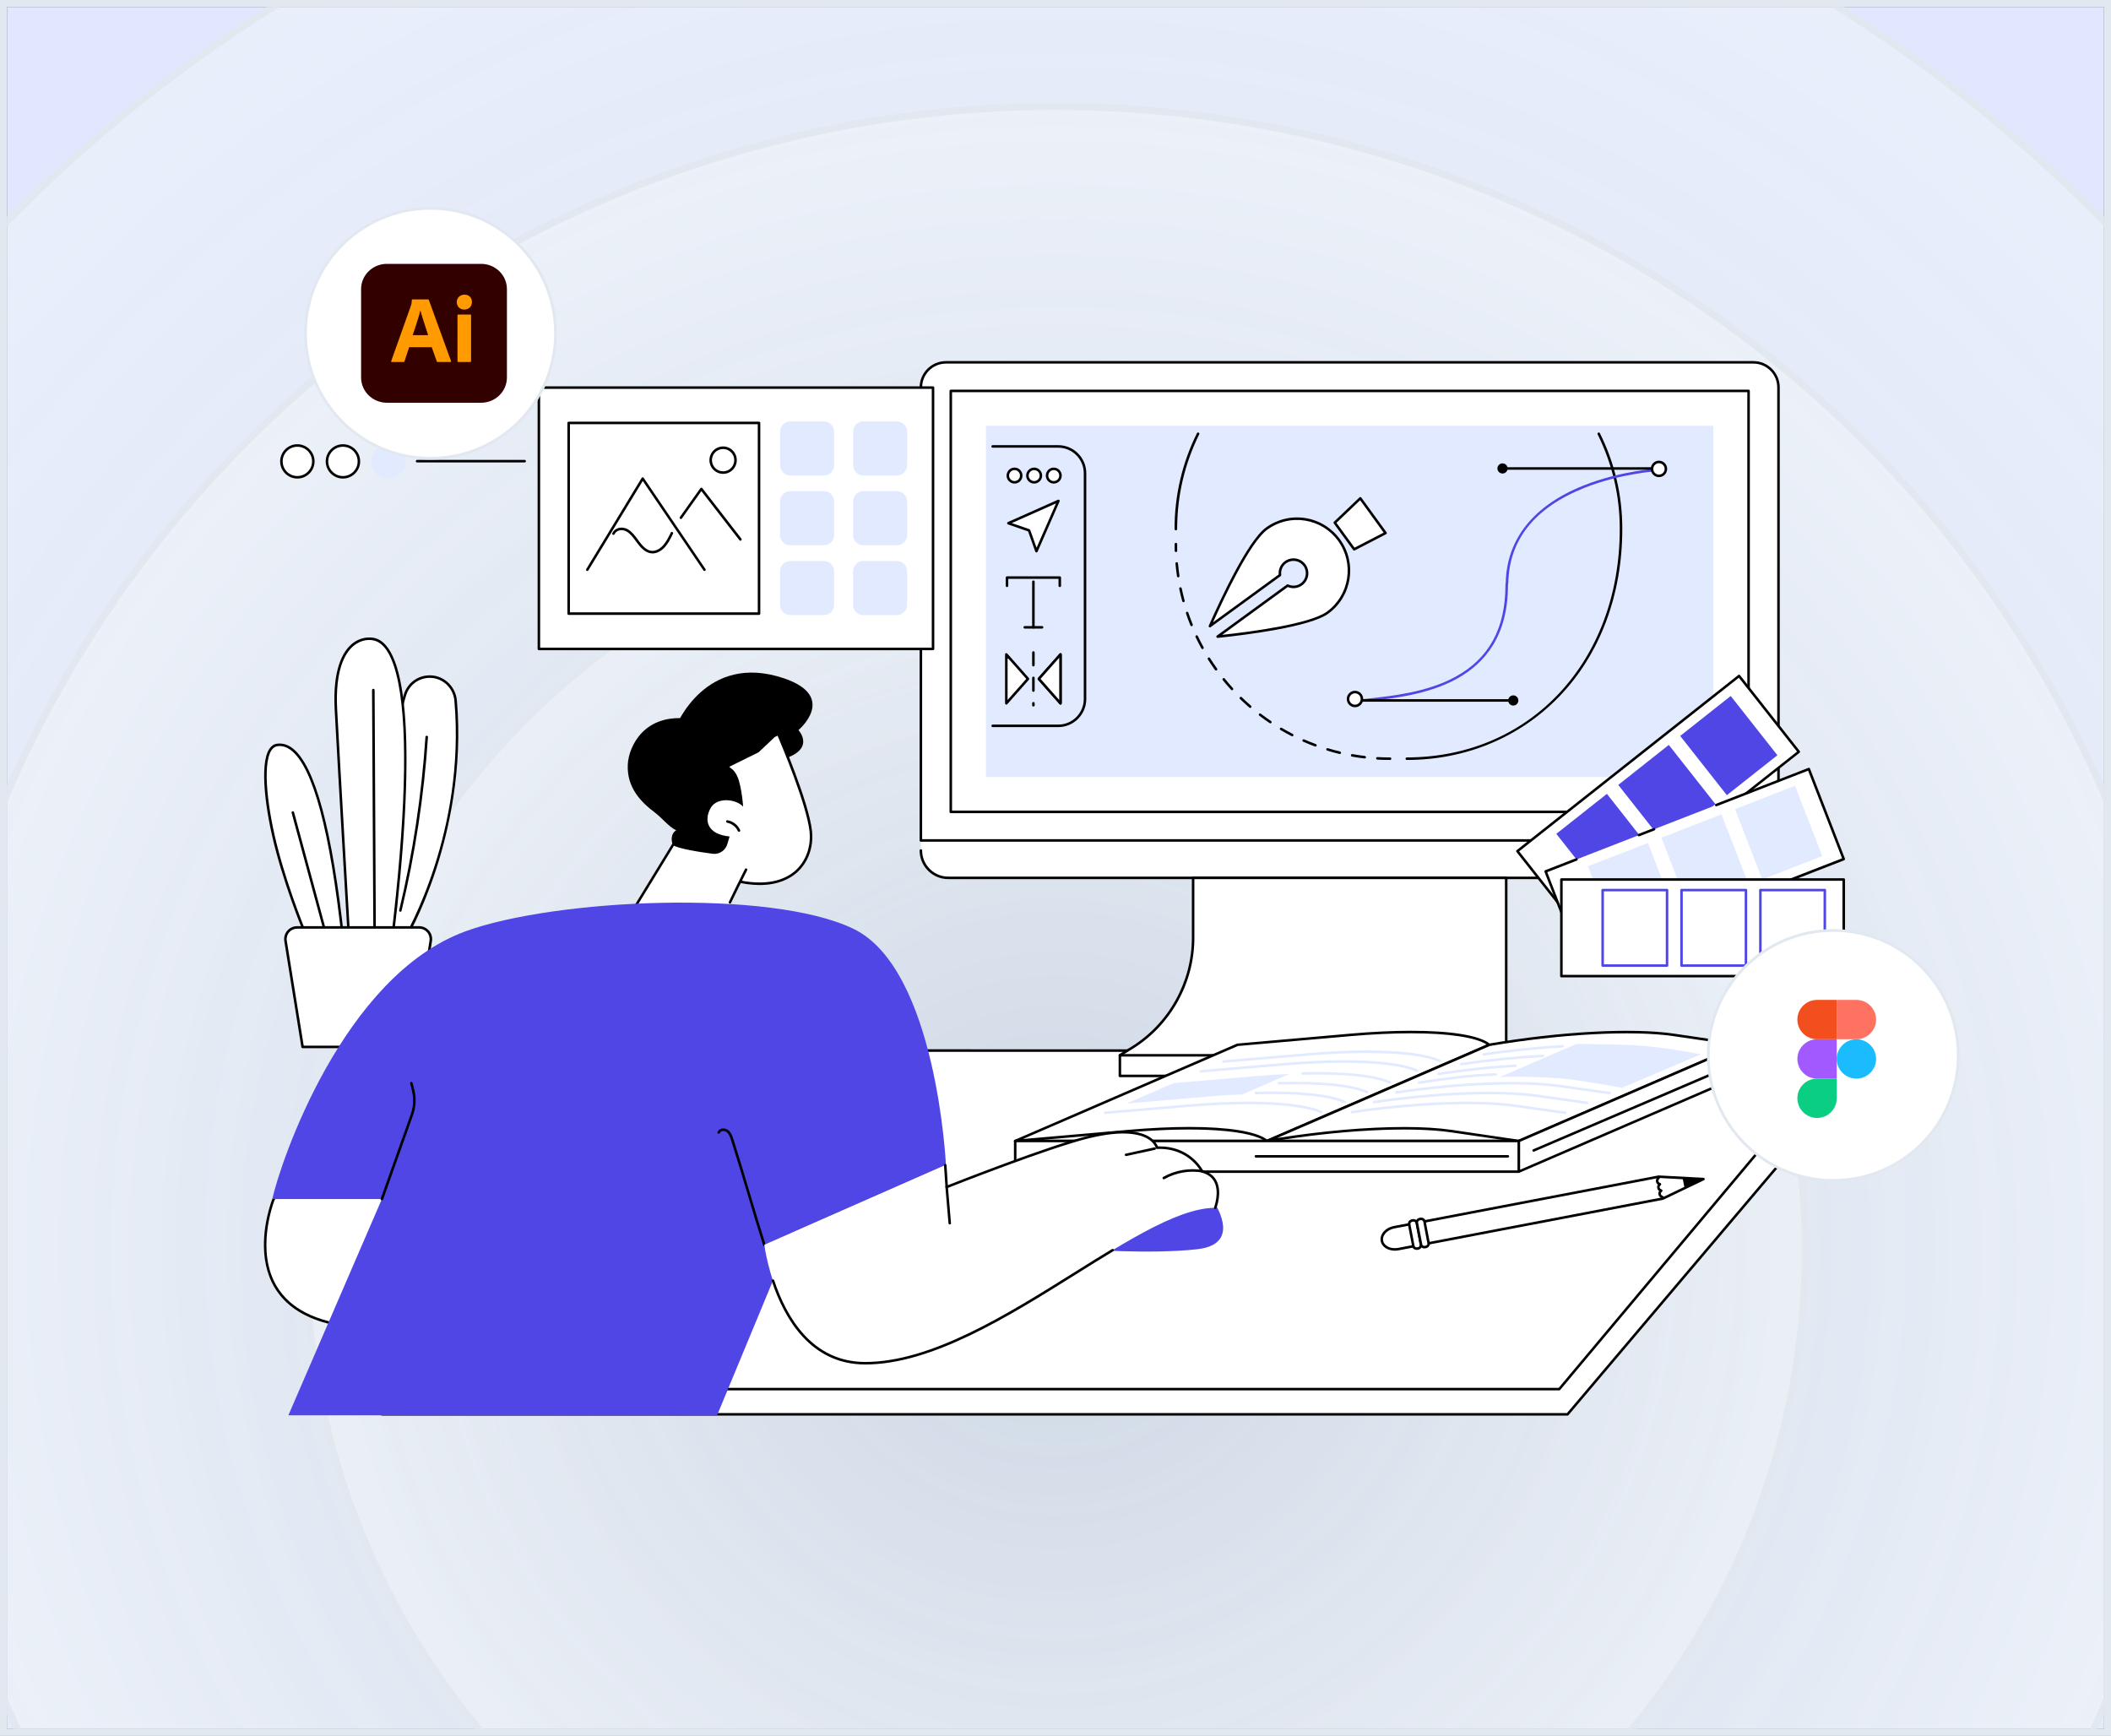 <svg width="304" height="250" viewBox="0 0 304 250" fill="none" xmlns="http://www.w3.org/2000/svg">
<rect x="0" y="0" width="304" height="250" fill="#333333" stroke="none"/>
<g clip-path="url(#clip0_613_4050)">
<rect x="1" y="1" width="302" height="248" fill="#E0E7FF"/>
<circle cx="152" cy="180" r="211.5" fill="url(#paint0_radial_613_4050)" stroke="#E2E8F0"/>
<circle cx="152" cy="180" r="164.663" fill="url(#paint1_radial_613_4050)" stroke="#E2E8F0"/>
<circle cx="152" cy="180" r="107.965" fill="url(#paint2_radial_613_4050)" stroke="#E2E8F0"/>
<path d="M265.383 156.856L265.375 151.329L113.207 158.582L55.019 203.686H225.732L265.383 156.856Z" fill="white"/>
<path fill-rule="evenodd" clip-rule="evenodd" d="M225.732 203.87H55.019C54.936 203.87 54.87 203.82 54.845 203.745C54.82 203.671 54.845 203.588 54.903 203.546L113.091 158.442C113.124 158.417 113.157 158.409 113.198 158.401L265.367 151.148C265.416 151.139 265.466 151.156 265.499 151.197C265.541 151.231 265.558 151.272 265.558 151.33L265.566 156.857C265.566 156.899 265.549 156.94 265.524 156.973L225.873 203.804C225.831 203.845 225.781 203.87 225.732 203.87ZM55.55 203.505H225.649L265.201 156.791L265.192 151.521L113.273 158.766L55.55 203.505Z" fill="black"/>
<path d="M265.375 151.33L105.639 151.288L46.73 200.052H224.545L265.375 151.33Z" fill="white"/>
<path fill-rule="evenodd" clip-rule="evenodd" d="M224.545 200.234H46.73C46.647 200.234 46.581 200.185 46.556 200.11C46.531 200.035 46.548 199.961 46.614 199.911L105.523 151.147C105.556 151.122 105.598 151.105 105.639 151.105L265.375 151.139C265.449 151.139 265.516 151.18 265.541 151.247C265.574 151.313 265.565 151.388 265.516 151.446L224.686 200.168C224.653 200.21 224.603 200.234 224.545 200.234ZM47.236 199.869H224.462L264.985 151.512L105.706 151.471L47.236 199.869Z" fill="black"/>
<path d="M254.414 119.977H137.434L132.613 120.682V122.483C132.613 124.657 134.372 126.425 136.546 126.425H252.182C254.356 126.425 256.115 124.657 256.115 122.483V121.039L254.414 119.977Z" fill="white"/>
<path d="M251.627 52.183H252.506C254.498 52.183 256.115 53.801 256.115 55.793V121.038H132.614V55.793C132.614 53.801 134.231 52.183 136.223 52.183H251.627Z" fill="white"/>
<path fill-rule="evenodd" clip-rule="evenodd" d="M256.115 121.22H132.613C132.514 121.22 132.431 121.146 132.431 121.038V55.793C132.431 53.701 134.132 52 136.223 52H252.506C254.597 52 256.298 53.701 256.298 55.793V121.038C256.298 121.146 256.215 121.22 256.115 121.22ZM132.796 120.855H255.933V55.793C255.933 53.9 254.398 52.365 252.506 52.365H136.223C134.331 52.365 132.796 53.9 132.796 55.793V120.855Z" fill="black"/>
<path d="M246.731 111.909H141.989V61.319H246.731V111.909Z" fill="#E2EAFF"/>
<path fill-rule="evenodd" clip-rule="evenodd" d="M251.809 117.105H136.919C136.82 117.105 136.737 117.022 136.737 116.923V56.3C136.737 56.2 136.82 56.117 136.919 56.117H251.809C251.908 56.117 251.991 56.2 251.991 56.3V116.923C251.991 117.022 251.908 117.105 251.809 117.105ZM137.102 116.74H251.626V56.482H137.102V116.74Z" fill="black"/>
<path d="M252.182 126.606H136.546C134.273 126.606 132.431 124.755 132.431 122.481C132.431 122.382 132.514 122.299 132.613 122.299C132.713 122.299 132.796 122.382 132.796 122.481C132.796 124.556 134.48 126.241 136.546 126.241H252.182C253.958 126.241 255.501 124.979 255.85 123.237C255.875 123.145 255.974 123.079 256.065 123.096C256.165 123.12 256.231 123.212 256.215 123.311C255.825 125.22 254.124 126.606 252.182 126.606Z" fill="black"/>
<path d="M216.903 126.424H171.817V135.079C171.817 141.536 168.473 147.536 162.981 150.922L161.271 151.976V154.947H216.903V126.424Z" fill="white"/>
<path fill-rule="evenodd" clip-rule="evenodd" d="M216.903 155.129H161.271C161.172 155.129 161.089 155.046 161.089 154.947V151.976C161.089 151.909 161.122 151.851 161.172 151.818L162.889 150.764C168.282 147.436 171.634 141.428 171.634 135.079V126.424C171.634 126.324 171.717 126.241 171.817 126.241H216.903C217.003 126.241 217.086 126.324 217.086 126.424V154.947C217.086 155.046 217.003 155.129 216.903 155.129ZM161.454 154.764H216.721V126.606H172V135.079C172 141.553 168.581 147.685 163.08 151.071L161.454 152.075V154.764Z" fill="black"/>
<path d="M214.306 152.16H161.271C161.172 152.16 161.089 152.077 161.089 151.977C161.089 151.878 161.172 151.795 161.271 151.795H214.306C214.406 151.795 214.489 151.878 214.489 151.977C214.489 152.077 214.406 152.16 214.306 152.16Z" fill="black"/>
<path d="M200.176 109.446C199.571 109.446 198.948 109.429 198.343 109.396C198.243 109.388 198.168 109.305 198.168 109.197C198.177 109.097 198.26 109.022 198.368 109.031C198.965 109.064 199.571 109.081 200.176 109.081C200.284 109.081 200.359 109.164 200.359 109.263C200.359 109.363 200.284 109.446 200.176 109.446ZM196.534 109.23C196.528 109.23 196.52 109.23 196.509 109.23C195.903 109.164 195.289 109.072 194.692 108.964C194.592 108.948 194.526 108.848 194.543 108.749C194.559 108.649 194.659 108.583 194.758 108.599C195.347 108.707 195.953 108.798 196.551 108.865C196.65 108.881 196.725 108.973 196.716 109.072C196.7 109.164 196.625 109.23 196.534 109.23ZM192.933 108.591C192.922 108.591 192.908 108.588 192.891 108.583C192.294 108.442 191.697 108.276 191.116 108.101C191.025 108.068 190.967 107.968 191 107.869C191.025 107.778 191.124 107.72 191.224 107.753C191.796 107.927 192.394 108.085 192.974 108.226C193.074 108.251 193.132 108.35 193.116 108.45C193.091 108.533 193.016 108.591 192.933 108.591ZM189.44 107.52C189.418 107.52 189.396 107.518 189.374 107.512C188.801 107.296 188.229 107.064 187.664 106.815C187.573 106.773 187.532 106.666 187.573 106.574C187.615 106.483 187.722 106.442 187.814 106.483C188.37 106.724 188.934 106.956 189.498 107.164C189.598 107.205 189.639 107.305 189.606 107.404C189.581 107.479 189.506 107.52 189.44 107.52ZM186.088 106.043C186.06 106.043 186.033 106.035 186.005 106.018C185.457 105.744 184.918 105.437 184.395 105.13C184.304 105.081 184.279 104.964 184.329 104.881C184.379 104.79 184.495 104.765 184.578 104.815C185.101 105.122 185.632 105.421 186.171 105.695C186.262 105.744 186.295 105.852 186.254 105.944C186.221 106.002 186.154 106.043 186.088 106.043ZM182.943 104.176C182.905 104.176 182.871 104.165 182.844 104.143C182.329 103.802 181.832 103.437 181.35 103.072C181.267 103.006 181.251 102.89 181.309 102.815C181.375 102.732 181.491 102.715 181.566 102.782C182.047 103.147 182.545 103.504 183.043 103.844C183.126 103.894 183.151 104.01 183.093 104.093C183.059 104.151 183.001 104.176 182.943 104.176ZM180.039 101.952C179.998 101.952 179.956 101.935 179.923 101.91C179.459 101.504 179.002 101.089 178.562 100.666C178.488 100.591 178.488 100.475 178.562 100.408C178.629 100.334 178.745 100.334 178.82 100.4C179.251 100.823 179.699 101.238 180.155 101.628C180.238 101.695 180.247 101.811 180.18 101.885C180.139 101.927 180.089 101.952 180.039 101.952ZM177.417 99.404C177.368 99.404 177.318 99.379 177.285 99.346C176.87 98.89 176.472 98.425 176.082 97.952C176.024 97.869 176.032 97.753 176.115 97.695C176.189 97.628 176.306 97.636 176.372 97.719C176.745 98.184 177.144 98.649 177.55 99.097C177.625 99.172 177.617 99.288 177.542 99.354C177.509 99.388 177.467 99.404 177.417 99.404ZM175.119 96.566C175.061 96.566 175.003 96.541 174.97 96.491C174.613 95.993 174.265 95.479 173.941 94.964C173.891 94.881 173.916 94.765 173.999 94.715C174.082 94.657 174.198 94.682 174.248 94.765C174.572 95.28 174.912 95.786 175.269 96.275C175.327 96.359 175.31 96.475 175.227 96.533C175.194 96.558 175.152 96.566 175.119 96.566ZM173.169 93.479C173.103 93.479 173.037 93.446 173.003 93.379C172.713 92.848 172.431 92.3 172.165 91.753C172.124 91.661 172.165 91.545 172.257 91.504C172.348 91.462 172.456 91.504 172.497 91.595C172.754 92.134 173.037 92.682 173.327 93.205C173.377 93.296 173.344 93.404 173.252 93.454C173.225 93.471 173.197 93.479 173.169 93.479ZM171.593 90.184C171.527 90.184 171.452 90.143 171.427 90.068C171.195 89.504 170.979 88.923 170.788 88.342C170.755 88.251 170.805 88.143 170.896 88.109C170.996 88.076 171.095 88.134 171.128 88.226C171.327 88.798 171.535 89.371 171.767 89.935C171.8 90.026 171.759 90.134 171.668 90.168C171.64 90.179 171.615 90.184 171.593 90.184ZM170.423 86.724C170.34 86.724 170.274 86.665 170.249 86.582C170.083 85.993 169.942 85.396 169.817 84.798C169.792 84.699 169.859 84.599 169.958 84.582C170.058 84.558 170.149 84.624 170.174 84.724C170.299 85.313 170.44 85.91 170.597 86.491C170.63 86.591 170.572 86.69 170.473 86.715C170.456 86.721 170.44 86.724 170.423 86.724ZM169.668 83.147C169.585 83.147 169.502 83.08 169.494 82.989C169.402 82.383 169.328 81.769 169.278 81.163C169.261 81.064 169.336 80.972 169.444 80.964C169.544 80.956 169.627 81.031 169.635 81.13C169.693 81.728 169.768 82.334 169.851 82.931C169.867 83.031 169.801 83.13 169.701 83.138C169.69 83.144 169.679 83.147 169.668 83.147ZM169.344 79.504C169.245 79.504 169.17 79.429 169.162 79.329C169.154 79.006 169.154 78.682 169.154 78.358C169.154 78.259 169.228 78.176 169.336 78.176C169.436 78.176 169.519 78.259 169.519 78.358C169.519 78.674 169.519 78.997 169.527 79.313C169.535 79.412 169.452 79.504 169.353 79.504C169.353 79.504 169.35 79.504 169.344 79.504Z" fill="black"/>
<path d="M174.239 90.174L184.328 82.821C184.237 82.124 184.511 81.411 185.117 80.971C185.996 80.332 187.224 80.523 187.855 81.402C188.494 82.282 188.303 83.51 187.423 84.149C186.826 84.589 186.054 84.63 185.424 84.332L175.343 91.684C179.317 91.27 188.585 90.124 191.19 88.224C194.517 85.792 195.256 81.12 192.833 77.776C190.402 74.431 185.731 73.701 182.395 76.132C179.798 78.025 175.857 86.506 174.239 90.174Z" fill="white"/>
<path fill-rule="evenodd" clip-rule="evenodd" d="M175.343 91.868C175.268 91.868 175.202 91.819 175.169 91.752C175.144 91.669 175.169 91.586 175.235 91.537L185.316 84.184C185.374 84.142 185.449 84.142 185.507 84.167C186.096 84.449 186.793 84.383 187.316 84.001C188.112 83.42 188.286 82.3 187.714 81.512C187.432 81.122 187.017 80.873 186.552 80.798C186.079 80.723 185.606 80.839 185.225 81.113C184.694 81.503 184.42 82.142 184.511 82.798C184.519 82.864 184.486 82.931 184.437 82.964L174.347 90.317C174.281 90.367 174.19 90.367 174.132 90.317C174.065 90.259 174.04 90.176 174.073 90.101C175.667 86.499 179.649 77.91 182.288 75.985C183.939 74.781 185.963 74.292 187.979 74.607C190.004 74.931 191.771 76.018 192.974 77.669C195.463 81.088 194.708 85.885 191.29 88.375C188.651 90.3 179.276 91.462 175.36 91.868C175.354 91.868 175.348 91.868 175.343 91.868ZM185.449 84.541L175.998 91.429C180.197 90.972 188.651 89.852 191.082 88.084C194.327 85.711 195.048 81.138 192.684 77.885C191.539 76.308 189.846 75.271 187.921 74.972C186.005 74.665 184.08 75.13 182.503 76.275C180.072 78.051 176.413 85.761 174.687 89.62L184.138 82.732C184.071 81.985 184.403 81.263 185.009 80.823C185.474 80.483 186.038 80.35 186.602 80.433C187.175 80.524 187.672 80.831 188.004 81.296C188.701 82.25 188.494 83.595 187.531 84.292C186.926 84.74 186.137 84.831 185.449 84.541Z" fill="black"/>
<path d="M195.895 71.76L199.529 76.772L195.007 79.104L192.219 75.27L195.895 71.76Z" fill="white"/>
<path fill-rule="evenodd" clip-rule="evenodd" d="M195.007 79.286C194.949 79.286 194.891 79.261 194.858 79.212L192.07 75.378C192.02 75.303 192.028 75.203 192.095 75.137L195.77 71.635C195.804 71.593 195.862 71.577 195.911 71.585C195.961 71.585 196.011 71.61 196.044 71.66L199.678 76.664C199.711 76.705 199.72 76.763 199.711 76.813C199.695 76.863 199.662 76.905 199.612 76.93L195.09 79.27C195.062 79.281 195.035 79.286 195.007 79.286ZM192.46 75.295L195.065 78.871L199.255 76.705L195.87 72.041L192.46 75.295Z" fill="black"/>
<path d="M202.591 109.445C202.491 109.445 202.408 109.362 202.408 109.262C202.408 109.163 202.491 109.08 202.591 109.08C220.355 109.08 233.257 95.246 233.257 76.192V76.133C233.257 71.378 232.178 66.814 230.071 62.548C230.021 62.457 230.062 62.349 230.154 62.308C230.245 62.258 230.353 62.299 230.394 62.382C232.535 66.698 233.622 71.32 233.622 76.133V76.192C233.622 85.685 230.394 94.258 224.528 100.324C218.845 106.208 211.054 109.445 202.591 109.445Z" fill="black"/>
<path d="M169.328 76.374C169.228 76.374 169.145 76.299 169.145 76.192C169.145 71.345 170.232 66.698 172.373 62.382C172.414 62.299 172.522 62.258 172.613 62.308C172.705 62.349 172.746 62.457 172.696 62.548C170.589 66.814 169.519 71.403 169.519 76.192C169.519 76.299 169.436 76.374 169.328 76.374Z" fill="black"/>
<path d="M152.393 104.716H142.951C142.852 104.716 142.769 104.633 142.769 104.534C142.769 104.434 142.852 104.351 142.951 104.351H152.393C154.426 104.351 156.069 102.7 156.069 100.667V68.152C156.069 66.127 154.426 64.475 152.393 64.475H142.951C142.852 64.475 142.769 64.392 142.769 64.293C142.769 64.185 142.852 64.11 142.951 64.11H152.393C154.625 64.11 156.434 65.919 156.434 68.152V100.667C156.434 102.899 154.625 104.716 152.393 104.716Z" fill="black"/>
<path d="M145.208 75.345L148.195 76.391L149.257 79.379L152.426 72.134L145.208 75.345Z" fill="white"/>
<path fill-rule="evenodd" clip-rule="evenodd" d="M149.257 79.562C149.252 79.562 149.249 79.562 149.249 79.562C149.174 79.562 149.108 79.512 149.083 79.437L148.054 76.533L145.15 75.52C145.084 75.495 145.034 75.429 145.026 75.354C145.026 75.279 145.067 75.213 145.142 75.18L152.352 71.968C152.418 71.943 152.501 71.952 152.551 72.01C152.609 72.06 152.626 72.143 152.593 72.209L149.423 79.454C149.39 79.52 149.324 79.562 149.257 79.562ZM145.706 75.329L148.261 76.217C148.311 76.234 148.353 76.275 148.369 76.334L149.274 78.881L152.07 72.499L145.706 75.329Z" fill="black"/>
<path d="M152.617 84.549C152.518 84.549 152.435 84.466 152.435 84.366V83.362H145.2V84.366C145.2 84.466 145.117 84.549 145.017 84.549C144.918 84.549 144.835 84.466 144.835 84.366V83.18C144.835 83.08 144.918 82.997 145.017 82.997H152.617C152.717 82.997 152.8 83.08 152.8 83.18V84.366C152.8 84.466 152.717 84.549 152.617 84.549Z" fill="black"/>
<path d="M148.817 90.524C148.718 90.524 148.635 90.441 148.635 90.342V83.777C148.635 83.669 148.718 83.595 148.817 83.595C148.917 83.595 149 83.669 149 83.777V90.342C149 90.441 148.917 90.524 148.817 90.524Z" fill="black"/>
<path d="M150.07 90.525H147.573C147.465 90.525 147.39 90.442 147.39 90.343C147.39 90.243 147.465 90.16 147.573 90.16H150.07C150.17 90.16 150.253 90.243 150.253 90.343C150.253 90.442 150.17 90.525 150.07 90.525Z" fill="black"/>
<path fill-rule="evenodd" clip-rule="evenodd" d="M152.718 101.469C152.668 101.469 152.618 101.452 152.585 101.411L149.473 97.892C149.407 97.817 149.407 97.718 149.473 97.643L152.585 94.124C152.635 94.066 152.709 94.05 152.784 94.075C152.859 94.1 152.9 94.166 152.9 94.249V101.286C152.9 101.369 152.859 101.436 152.784 101.461C152.762 101.466 152.74 101.469 152.718 101.469ZM149.847 97.768L152.535 100.805V94.73L149.847 97.768Z" fill="black"/>
<path d="M152.717 94.249V101.286L149.606 97.768L152.717 94.249Z" fill="white"/>
<path fill-rule="evenodd" clip-rule="evenodd" d="M152.718 101.469C152.668 101.469 152.618 101.452 152.585 101.411L149.473 97.892C149.407 97.817 149.407 97.718 149.473 97.643L152.585 94.124C152.635 94.066 152.709 94.05 152.784 94.075C152.859 94.1 152.9 94.166 152.9 94.249V101.286C152.9 101.369 152.859 101.436 152.784 101.461C152.762 101.466 152.74 101.469 152.718 101.469ZM149.847 97.768L152.535 100.805V94.73L149.847 97.768Z" fill="black"/>
<path d="M144.918 94.249V101.286L148.03 97.768L144.918 94.249Z" fill="white"/>
<path fill-rule="evenodd" clip-rule="evenodd" d="M144.918 101.469C144.896 101.469 144.874 101.466 144.852 101.461C144.786 101.436 144.736 101.369 144.736 101.286V94.249C144.736 94.166 144.786 94.1 144.852 94.075C144.927 94.05 145.01 94.066 145.059 94.124L148.171 97.643C148.229 97.718 148.229 97.817 148.171 97.892L145.059 101.411C145.018 101.452 144.968 101.469 144.918 101.469ZM145.101 94.73V100.805L147.789 97.768L145.101 94.73Z" fill="black"/>
<path d="M148.818 101.753C148.718 101.753 148.635 101.67 148.635 101.57V101.28C148.635 101.18 148.718 101.097 148.818 101.097C148.917 101.097 149 101.18 149 101.28V101.57C149 101.67 148.917 101.753 148.818 101.753ZM148.818 99.637C148.718 99.637 148.635 99.554 148.635 99.454V97.629C148.635 97.521 148.718 97.446 148.818 97.446C148.917 97.446 149 97.521 149 97.629V99.454C149 99.554 148.917 99.637 148.818 99.637ZM148.818 95.977C148.718 95.977 148.635 95.894 148.635 95.794V93.969C148.635 93.869 148.718 93.786 148.818 93.786C148.917 93.786 149 93.869 149 93.969V95.794C149 95.894 148.917 95.977 148.818 95.977Z" fill="black"/>
<path d="M150.784 68.49C150.784 69.029 151.216 69.46 151.747 69.46C152.286 69.46 152.717 69.029 152.717 68.49C152.717 67.958 152.286 67.519 151.747 67.519C151.216 67.519 150.784 67.958 150.784 68.49Z" fill="white"/>
<path fill-rule="evenodd" clip-rule="evenodd" d="M151.747 69.643C151.116 69.643 150.602 69.129 150.602 68.49C150.602 67.859 151.116 67.336 151.747 67.336C152.385 67.336 152.9 67.859 152.9 68.49C152.9 69.129 152.385 69.643 151.747 69.643ZM151.747 67.701C151.315 67.701 150.967 68.058 150.967 68.49C150.967 68.929 151.315 69.278 151.747 69.278C152.186 69.278 152.535 68.929 152.535 68.49C152.535 68.058 152.186 67.701 151.747 67.701Z" fill="black"/>
<path d="M147.955 68.49C147.955 69.029 148.394 69.46 148.925 69.46C149.456 69.46 149.896 69.029 149.896 68.49C149.896 67.958 149.456 67.519 148.925 67.519C148.394 67.519 147.955 67.958 147.955 68.49Z" fill="white"/>
<path fill-rule="evenodd" clip-rule="evenodd" d="M148.925 69.643C148.295 69.643 147.772 69.129 147.772 68.49C147.772 67.859 148.295 67.336 148.925 67.336C149.556 67.336 150.079 67.859 150.079 68.49C150.079 69.129 149.556 69.643 148.925 69.643ZM148.925 67.701C148.494 67.701 148.137 68.058 148.137 68.49C148.137 68.929 148.494 69.278 148.925 69.278C149.357 69.278 149.713 68.929 149.713 68.49C149.713 68.058 149.357 67.701 148.925 67.701Z" fill="black"/>
<path d="M145.134 68.49C145.134 69.029 145.565 69.46 146.105 69.46C146.636 69.46 147.067 69.029 147.067 68.49C147.067 67.958 146.636 67.519 146.105 67.519C145.565 67.519 145.134 67.958 145.134 68.49Z" fill="white"/>
<path fill-rule="evenodd" clip-rule="evenodd" d="M146.104 69.643C145.466 69.643 144.951 69.129 144.951 68.49C144.951 67.859 145.466 67.336 146.104 67.336C146.735 67.336 147.249 67.859 147.249 68.49C147.249 69.129 146.735 69.643 146.104 69.643ZM146.104 67.701C145.665 67.701 145.316 68.058 145.316 68.49C145.316 68.929 145.665 69.278 146.104 69.278C146.536 69.278 146.884 68.929 146.884 68.49C146.884 68.058 146.536 67.701 146.104 67.701Z" fill="black"/>
<path d="M196.21 101.056C196.119 101.056 196.044 100.989 196.027 100.898C196.019 100.798 196.094 100.707 196.193 100.699C196.476 100.666 196.769 100.632 197.073 100.599C200.657 100.209 205.569 99.67 209.618 97.454C214.447 94.807 216.795 90.491 216.795 84.259C216.795 84.253 216.795 84.245 216.795 84.234L216.837 83.935C216.969 77.645 220.827 72.806 228.004 69.935C233.406 67.769 238.84 67.47 238.89 67.47C238.99 67.462 239.081 67.545 239.081 67.645C239.089 67.744 239.015 67.827 238.907 67.835C238.857 67.835 233.472 68.134 228.129 70.275C221.002 73.13 217.326 77.736 217.21 83.96C217.204 83.966 217.202 83.974 217.202 83.985L217.16 84.275C217.152 98.782 204.117 100.201 197.114 100.964C196.81 100.997 196.517 101.028 196.235 101.056C196.224 101.056 196.216 101.056 196.21 101.056Z" fill="#4F46E5"/>
<path d="M217.102 67.464C217.102 67.87 216.779 68.194 216.372 68.194C215.974 68.194 215.642 67.87 215.642 67.464C215.642 67.057 215.974 66.733 216.372 66.733C216.779 66.733 217.102 67.057 217.102 67.464Z" fill="black"/>
<path d="M239.173 67.647H216.439C216.339 67.647 216.256 67.564 216.256 67.465C216.256 67.365 216.339 67.282 216.439 67.282H239.173C239.272 67.282 239.355 67.365 239.355 67.465C239.355 67.564 239.272 67.647 239.173 67.647Z" fill="black"/>
<path d="M217.193 100.872C217.193 101.279 217.517 101.61 217.923 101.61C218.33 101.61 218.654 101.279 218.654 100.872C218.654 100.474 218.33 100.142 217.923 100.142C217.517 100.142 217.193 100.474 217.193 100.872Z" fill="black"/>
<path d="M217.857 101.056H195.132C195.024 101.056 194.949 100.981 194.949 100.873C194.949 100.773 195.024 100.69 195.132 100.69H217.857C217.957 100.69 218.04 100.773 218.04 100.873C218.04 100.981 217.957 101.056 217.857 101.056Z" fill="black"/>
<path d="M239.903 67.529C239.903 68.086 239.455 68.534 238.899 68.534C238.351 68.534 237.903 68.086 237.903 67.529C237.903 66.974 238.351 66.525 238.899 66.525C239.455 66.525 239.903 66.974 239.903 67.529Z" fill="white"/>
<path fill-rule="evenodd" clip-rule="evenodd" d="M238.899 68.716C238.252 68.716 237.721 68.185 237.721 67.529C237.721 66.874 238.252 66.343 238.899 66.343C239.554 66.343 240.085 66.874 240.085 67.529C240.085 68.185 239.554 68.716 238.899 68.716ZM238.899 66.708C238.451 66.708 238.086 67.081 238.086 67.529C238.086 67.978 238.451 68.351 238.899 68.351C239.355 68.351 239.72 67.978 239.72 67.529C239.72 67.081 239.355 66.708 238.899 66.708Z" fill="black"/>
<path d="M196.127 100.665C196.127 101.221 195.679 101.669 195.132 101.669C194.576 101.669 194.128 101.221 194.128 100.665C194.128 100.109 194.576 99.661 195.132 99.661C195.679 99.661 196.127 100.109 196.127 100.665Z" fill="white"/>
<path fill-rule="evenodd" clip-rule="evenodd" d="M195.132 101.853C194.476 101.853 193.945 101.322 193.945 100.666C193.945 100.011 194.476 99.48 195.132 99.48C195.779 99.48 196.31 100.011 196.31 100.666C196.31 101.322 195.779 101.853 195.132 101.853ZM195.132 99.845C194.675 99.845 194.31 100.21 194.31 100.666C194.31 101.114 194.675 101.488 195.132 101.488C195.58 101.488 195.945 101.114 195.945 100.666C195.945 100.21 195.58 99.845 195.132 99.845Z" fill="black"/>
<path d="M218.712 164.502H146.196C146.096 164.502 146.013 164.419 146.013 164.319C146.013 164.22 146.096 164.137 146.196 164.137H218.712C218.812 164.137 218.895 164.22 218.895 164.319C218.895 164.419 218.812 164.502 218.712 164.502Z" fill="black"/>
<path d="M178.214 150.468L146.196 164.319L162.45 162.9C172.539 162.012 180.314 162.568 182.446 164.319L214.456 150.468C212.996 149.265 208.889 148.626 203.214 148.626C200.6 148.626 197.646 148.767 194.46 149.041L178.214 150.468Z" fill="white"/>
<path fill-rule="evenodd" clip-rule="evenodd" d="M146.196 164.502C146.113 164.502 146.047 164.452 146.022 164.369C145.997 164.277 146.047 164.186 146.13 164.153L178.14 150.294C178.156 150.288 178.176 150.286 178.198 150.286L194.444 148.858C197.588 148.584 200.542 148.443 203.214 148.443C209.063 148.443 213.095 149.116 214.572 150.327C214.622 150.36 214.647 150.427 214.639 150.493C214.63 150.551 214.589 150.609 214.531 150.634L182.512 164.493C182.454 164.518 182.38 164.51 182.33 164.46C180.247 162.751 172.448 162.203 162.467 163.082L146.213 164.502C146.207 164.502 146.202 164.502 146.196 164.502ZM171.253 162.294C176.862 162.294 180.903 162.925 182.471 164.112L214.091 150.427C212.506 149.398 208.59 148.809 203.214 148.809C200.55 148.809 197.613 148.95 194.477 149.223L178.256 150.643L147.308 164.037L162.433 162.717C165.653 162.435 168.623 162.294 171.253 162.294Z" fill="black"/>
<path d="M218.712 164.318L209.038 162.899C203.031 162.011 192.701 162.567 182.471 164.318L214.481 150.467C224.711 148.708 235.049 148.16 241.048 149.04L250.722 150.467L218.712 164.318Z" fill="white"/>
<path fill-rule="evenodd" clip-rule="evenodd" d="M182.471 164.501C182.388 164.501 182.321 164.451 182.296 164.377C182.272 164.285 182.313 164.186 182.396 164.153L214.414 150.294C214.426 150.288 214.439 150.285 214.456 150.285C224.636 148.543 235.091 147.978 241.073 148.858L250.756 150.285C250.83 150.294 250.897 150.36 250.905 150.443C250.913 150.526 250.872 150.601 250.797 150.634L218.787 164.493C218.754 164.504 218.721 164.507 218.687 164.501L209.013 163.082C203.056 162.202 192.651 162.759 182.504 164.501C182.493 164.501 182.482 164.501 182.471 164.501ZM202.234 162.302C204.856 162.302 207.179 162.443 209.063 162.717L218.687 164.136L250.067 150.551L241.023 149.223C235.074 148.352 224.678 148.908 214.539 150.642L183.914 163.895C190.411 162.858 196.933 162.302 202.234 162.302Z" fill="black"/>
<path d="M176.173 153.066C176.082 153.066 175.999 152.991 175.991 152.9C175.983 152.8 176.057 152.709 176.157 152.7L188.129 151.68C197.173 150.908 204.367 151.265 207.387 152.617C207.478 152.659 207.52 152.767 207.478 152.858C207.437 152.949 207.329 152.991 207.238 152.949C204.317 151.638 197.007 151.29 188.163 152.045L176.19 153.066C176.184 153.066 176.179 153.066 176.173 153.066Z" fill="#E2EAFF"/>
<path d="M172.921 154.468C172.83 154.468 172.747 154.401 172.738 154.302C172.73 154.202 172.805 154.111 172.904 154.103L184.885 153.082C193.921 152.318 201.123 152.667 204.135 154.028C204.226 154.069 204.267 154.177 204.226 154.269C204.184 154.36 204.076 154.401 203.985 154.36C201.065 153.049 193.763 152.7 184.91 153.447L172.938 154.468C172.932 154.468 172.926 154.468 172.921 154.468Z" fill="#E2EAFF"/>
<path d="M204.35 156.093C204.259 156.093 204.184 156.035 204.168 155.944C204.151 155.836 204.226 155.744 204.325 155.736L204.392 155.72C208.399 155.139 211.569 154.674 215.402 154.549C215.501 154.541 215.584 154.624 215.593 154.724C215.593 154.823 215.51 154.915 215.41 154.915C211.602 155.039 208.441 155.504 204.45 156.085L204.375 156.093C204.369 156.093 204.361 156.093 204.35 156.093Z" fill="#E2EAFF"/>
<path d="M231.797 157.595C231.786 157.595 231.777 157.595 231.772 157.595L224.504 156.574C219.136 155.827 210.175 156.176 201.131 157.504C201.031 157.512 200.932 157.446 200.923 157.346C200.907 157.247 200.973 157.155 201.073 157.139C210.291 155.794 219.069 155.446 224.554 156.217L231.822 157.238C231.921 157.247 231.988 157.338 231.979 157.437C231.963 157.529 231.888 157.595 231.797 157.595Z" fill="#E2EAFF"/>
<path d="M228.544 159.007C228.539 159.007 228.531 159.007 228.52 159.007L221.26 157.986C215.883 157.231 206.931 157.588 197.878 158.907C197.779 158.924 197.688 158.849 197.671 158.75C197.654 158.65 197.729 158.559 197.829 158.542C207.047 157.198 215.825 156.858 221.309 157.621L228.569 158.642C228.677 158.658 228.744 158.75 228.727 158.849C228.719 158.941 228.636 159.007 228.544 159.007Z" fill="#E2EAFF"/>
<path d="M225.4 160.443C225.389 160.443 225.381 160.443 225.375 160.443L218.107 159.422C212.739 158.667 203.778 159.024 194.726 160.344C194.626 160.36 194.535 160.286 194.518 160.186C194.51 160.086 194.576 159.995 194.676 159.978C203.894 158.634 212.672 158.286 218.157 159.057L225.425 160.078C225.524 160.095 225.591 160.186 225.574 160.286C225.566 160.377 225.483 160.443 225.4 160.443Z" fill="#E2EAFF"/>
<path d="M200.144 156.069C200.121 156.069 200.097 156.064 200.069 156.053C197.92 155.082 193.489 154.634 187.582 154.775C187.482 154.775 187.399 154.7 187.399 154.592C187.391 154.493 187.474 154.41 187.574 154.41C193.531 154.268 198.02 154.733 200.218 155.721C200.318 155.762 200.359 155.87 200.318 155.961C200.285 156.028 200.218 156.069 200.144 156.069Z" fill="#E2EAFF"/>
<path d="M196.899 157.473C196.872 157.473 196.847 157.467 196.825 157.456C194.651 156.485 190.154 156.029 184.163 156.186C184.158 156.186 184.155 156.186 184.155 156.186C184.056 156.186 183.973 156.103 183.973 156.004C183.973 155.904 184.047 155.821 184.155 155.821C190.195 155.663 194.751 156.128 196.974 157.124C197.065 157.166 197.107 157.273 197.065 157.365C197.032 157.431 196.966 157.473 196.899 157.473Z" fill="#E2EAFF"/>
<path d="M193.647 158.882C193.625 158.882 193.6 158.877 193.572 158.866C191.399 157.886 186.885 157.43 180.87 157.588C180.77 157.588 180.687 157.513 180.679 157.413C180.679 157.314 180.762 157.231 180.861 157.223C186.926 157.065 191.498 157.53 193.73 158.534C193.821 158.575 193.863 158.683 193.821 158.774C193.788 158.841 193.722 158.882 193.647 158.882Z" fill="#E2EAFF"/>
<path d="M213.659 152.027C213.568 152.027 213.485 151.961 213.477 151.869C213.46 151.77 213.527 151.679 213.626 151.662C217.484 151.098 221.434 150.699 225.06 150.492C225.159 150.483 225.242 150.566 225.25 150.666C225.259 150.766 225.176 150.857 225.076 150.857C221.467 151.064 217.526 151.463 213.684 152.027C213.673 152.027 213.665 152.027 213.659 152.027Z" fill="#E2EAFF"/>
<path d="M210.407 153.43C210.316 153.43 210.241 153.363 210.225 153.272C210.216 153.173 210.283 153.081 210.382 153.065C214.365 152.484 218.447 152.077 222.172 151.878C222.28 151.878 222.363 151.953 222.363 152.052C222.371 152.152 222.297 152.243 222.197 152.243C218.48 152.442 214.406 152.849 210.432 153.43C210.426 153.43 210.418 153.43 210.407 153.43Z" fill="#E2EAFF"/>
<path d="M207.163 154.841C207.072 154.841 206.989 154.775 206.98 154.683C206.964 154.584 207.03 154.493 207.13 154.476C211.652 153.812 214.863 153.472 218.215 153.298C218.314 153.289 218.405 153.364 218.414 153.463C218.414 153.571 218.339 153.654 218.239 153.663C214.896 153.837 211.693 154.177 207.188 154.833C207.177 154.838 207.168 154.841 207.163 154.841Z" fill="#E2EAFF"/>
<path d="M180.986 154.966C182.62 154.825 184.205 154.726 185.715 154.659L178.92 157.597C177.418 157.663 175.833 157.763 174.19 157.904L162.218 158.925L169.005 155.979L180.986 154.966Z" fill="#E2EAFF"/>
<path d="M235.265 150.525C233.747 150.45 229.349 150.326 226.993 150.351L215.941 155.131C217.825 154.932 223.218 155.181 224.728 155.305C227.59 155.538 233.564 156.666 233.564 156.666L244.948 151.828C244.948 151.828 239.248 150.716 235.265 150.525Z" fill="#E2EAFF"/>
<path d="M159.131 160.442C159.032 160.442 158.957 160.368 158.949 160.277C158.94 160.169 159.015 160.086 159.115 160.077L171.087 159.057C180.131 158.285 187.325 158.642 190.345 159.994C190.436 160.036 190.478 160.144 190.436 160.235C190.395 160.326 190.287 160.368 190.195 160.326C187.275 159.015 179.965 158.667 171.12 159.422L159.148 160.442C159.142 160.442 159.137 160.442 159.131 160.442Z" fill="#E2EAFF"/>
<path d="M250.723 150.468V154.908L218.713 168.733V164.318L250.723 150.468Z" fill="white"/>
<path fill-rule="evenodd" clip-rule="evenodd" d="M218.713 168.915C218.679 168.915 218.646 168.907 218.613 168.89C218.563 168.849 218.53 168.799 218.53 168.733V164.318C218.53 164.251 218.572 164.185 218.638 164.152L250.656 150.293C250.706 150.268 250.772 150.276 250.822 150.309C250.88 150.343 250.905 150.401 250.905 150.467V154.907C250.905 154.982 250.864 155.048 250.797 155.073L218.787 168.899C218.765 168.91 218.74 168.915 218.713 168.915ZM218.895 164.442V168.459L250.54 154.791V150.741L218.895 164.442Z" fill="black"/>
<path d="M218.713 164.319H146.196V168.734H218.713V164.319Z" fill="white"/>
<path fill-rule="evenodd" clip-rule="evenodd" d="M218.713 168.917H146.196C146.097 168.917 146.014 168.834 146.014 168.734V164.319C146.014 164.269 146.039 164.228 146.072 164.195C146.105 164.162 146.155 164.137 146.196 164.137H218.713C218.812 164.137 218.895 164.22 218.895 164.319V168.734C218.895 168.784 218.879 168.834 218.845 168.867C218.812 168.9 218.762 168.917 218.713 168.917ZM146.379 168.552H218.53V164.502H146.379V168.552Z" fill="black"/>
<path d="M220.861 165.864C220.787 165.864 220.72 165.822 220.687 165.756C220.654 165.656 220.695 165.557 220.787 165.515L249.602 153.167C249.694 153.133 249.802 153.175 249.843 153.266C249.885 153.358 249.843 153.465 249.743 153.507L220.928 165.847C220.906 165.858 220.884 165.864 220.861 165.864Z" fill="black"/>
<path d="M217.144 166.71H180.861C180.762 166.71 180.679 166.627 180.679 166.527C180.679 166.428 180.762 166.345 180.861 166.345H217.144C217.244 166.345 217.327 166.428 217.327 166.527C217.327 166.627 217.244 166.71 217.144 166.71Z" fill="black"/>
<path d="M164.084 167.573H148.469C148.37 167.573 148.287 167.498 148.287 167.391C148.287 167.291 148.37 167.208 148.469 167.208H164.084C164.184 167.208 164.267 167.291 164.267 167.391C164.267 167.498 164.184 167.573 164.084 167.573Z" fill="black"/>
<path d="M238.866 169.461L245.312 169.801L239.471 172.614L201.388 179.893C200.234 180.108 199.172 179.577 198.998 178.714C198.832 177.843 199.629 176.955 200.774 176.739L238.866 169.461Z" fill="white"/>
<path fill-rule="evenodd" clip-rule="evenodd" d="M200.865 180.117C199.844 180.117 198.982 179.569 198.824 178.747C198.749 178.349 198.84 177.942 199.089 177.577C199.438 177.063 200.035 176.689 200.741 176.556L238.832 169.278C238.843 169.278 238.857 169.278 238.874 169.278L245.329 169.619C245.412 169.627 245.478 169.685 245.495 169.768C245.512 169.851 245.47 169.934 245.395 169.967L239.554 172.772C239.538 172.783 239.521 172.789 239.504 172.789L201.421 180.067C201.233 180.105 201.048 180.122 200.865 180.117ZM238.874 169.643L200.815 176.913C200.209 177.029 199.678 177.353 199.388 177.785C199.197 178.067 199.123 178.382 199.181 178.673C199.33 179.444 200.301 179.909 201.346 179.71L239.413 172.432L244.591 169.951L238.874 169.643Z" fill="black"/>
<path d="M242.591 171.111L245.312 169.8L242.301 169.643L242.591 171.111Z" fill="black"/>
<path d="M204.026 176.119L204.624 179.24C204.673 179.497 204.491 179.746 204.217 179.796L204.118 179.812C203.844 179.862 203.578 179.705 203.528 179.456L202.931 176.327C202.881 176.078 203.064 175.829 203.338 175.779L203.437 175.763C203.711 175.705 203.976 175.87 204.026 176.119Z" fill="white"/>
<path fill-rule="evenodd" clip-rule="evenodd" d="M204.01 180.003C203.694 180.003 203.412 179.795 203.354 179.488L202.748 176.36C202.715 176.202 202.757 176.036 202.848 175.895C202.956 175.737 203.122 175.638 203.304 175.596L203.404 175.579C203.777 175.505 204.134 175.737 204.2 176.086L204.806 179.206C204.839 179.372 204.798 179.538 204.707 179.679C204.599 179.828 204.433 179.936 204.25 179.978L204.151 179.994C204.106 180 204.059 180.003 204.01 180.003ZM203.545 175.928C203.523 175.928 203.498 175.931 203.47 175.936L203.371 175.961C203.279 175.978 203.205 176.028 203.155 176.102C203.113 176.16 203.097 176.227 203.113 176.293L203.711 179.413C203.744 179.571 203.902 179.662 204.084 179.629L204.184 179.613C204.275 179.596 204.358 179.546 204.4 179.472C204.441 179.413 204.458 179.347 204.449 179.281L203.844 176.152C203.819 176.019 203.694 175.928 203.545 175.928Z" fill="black"/>
<path d="M205.13 175.909L205.736 179.03C205.785 179.279 205.603 179.528 205.321 179.578L205.221 179.602C204.947 179.652 204.69 179.486 204.64 179.237L204.035 176.117C203.993 175.86 204.176 175.619 204.45 175.561L204.549 175.544C204.823 175.495 205.088 175.652 205.13 175.909Z" fill="white"/>
<path fill-rule="evenodd" clip-rule="evenodd" d="M205.122 179.793C204.798 179.793 204.516 179.577 204.458 179.27L203.86 176.15C203.827 175.984 203.86 175.818 203.96 175.677C204.059 175.527 204.225 175.419 204.416 175.386L204.516 175.361C204.889 175.295 205.246 175.519 205.312 175.867L205.91 178.996C205.943 179.154 205.91 179.32 205.81 179.461C205.711 179.619 205.545 179.726 205.362 179.76L205.263 179.776C205.213 179.787 205.166 179.793 205.122 179.793ZM204.649 175.718C204.626 175.718 204.604 175.721 204.582 175.726L204.483 175.743C204.391 175.76 204.308 175.809 204.259 175.884C204.217 175.942 204.209 176.017 204.217 176.083L204.823 179.204C204.848 179.353 205.014 179.453 205.188 179.419L205.287 179.403C205.379 179.386 205.462 179.328 205.511 179.262C205.553 179.195 205.57 179.129 205.553 179.063L204.956 175.942C204.931 175.809 204.798 175.718 204.649 175.718Z" fill="black"/>
<path d="M239.38 172.566C239.358 172.566 239.339 172.563 239.322 172.558C239.048 172.467 238.874 172.267 238.824 172.018C238.774 171.778 238.874 171.529 239.081 171.338C239.164 171.272 239.272 171.28 239.339 171.355C239.405 171.429 239.405 171.545 239.322 171.612C239.214 171.711 239.164 171.836 239.181 171.952C239.206 172.068 239.297 172.16 239.438 172.218C239.538 172.251 239.588 172.35 239.554 172.45C239.529 172.525 239.455 172.566 239.38 172.566Z" fill="black"/>
<path d="M239.206 171.653C239.184 171.653 239.161 171.647 239.139 171.636C238.874 171.545 238.691 171.346 238.65 171.097C238.6 170.856 238.691 170.607 238.907 170.416C238.982 170.35 239.098 170.358 239.164 170.433C239.231 170.507 239.222 170.624 239.148 170.69C239.031 170.79 238.982 170.914 239.007 171.03C239.031 171.146 239.123 171.246 239.264 171.296C239.363 171.329 239.413 171.437 239.372 171.528C239.347 171.603 239.28 171.653 239.206 171.653Z" fill="black"/>
<path d="M239.023 170.731C239.007 170.731 238.987 170.725 238.965 170.714C238.7 170.623 238.517 170.424 238.467 170.183C238.426 169.934 238.517 169.685 238.733 169.494C238.807 169.428 238.924 169.436 238.99 169.511C239.056 169.594 239.048 169.71 238.973 169.776C238.857 169.876 238.807 169.992 238.832 170.108C238.849 170.225 238.949 170.324 239.09 170.374C239.181 170.407 239.231 170.515 239.197 170.606C239.173 170.681 239.098 170.731 239.023 170.731Z" fill="black"/>
<path d="M58.114 135.492C58.354 135.351 67.273 119.982 65.614 100.903C65.44 98.853 63.656 97.285 61.607 97.451C61.573 97.456 61.54 97.459 61.507 97.459C60.022 97.6 58.777 98.629 58.329 100.048C57.209 103.675 55.226 113.127 54.778 135.492H58.114Z" fill="white"/>
<path fill-rule="evenodd" clip-rule="evenodd" d="M58.114 135.675H54.778C54.728 135.675 54.679 135.65 54.645 135.616C54.612 135.583 54.587 135.533 54.596 135.484C55.044 113.143 57.018 103.658 58.155 99.998C58.628 98.496 59.931 97.425 61.49 97.276L61.59 97.268C63.722 97.093 65.606 98.72 65.797 100.886C66.659 110.82 64.618 119.674 62.752 125.359C60.76 131.409 58.429 135.517 58.205 135.65C58.177 135.666 58.147 135.675 58.114 135.675ZM54.961 135.309H58.022C58.62 134.338 67.066 119.641 65.432 100.919C65.266 98.944 63.548 97.475 61.615 97.633L61.524 97.641C60.113 97.782 58.927 98.745 58.504 100.106C57.375 103.741 55.417 113.143 54.961 135.309Z" fill="black"/>
<path d="M57.657 131.302C57.641 131.302 57.627 131.302 57.616 131.302C57.516 131.277 57.458 131.178 57.483 131.078C59.441 122.904 60.711 114.514 61.267 106.124C61.275 106.024 61.366 105.949 61.466 105.958C61.565 105.966 61.64 106.049 61.632 106.149C61.076 114.555 59.798 122.97 57.831 131.161C57.815 131.252 57.74 131.302 57.657 131.302Z" fill="black"/>
<path d="M56.462 135.497H50.281C50.281 135.497 48.854 111.231 48.373 102.16C47.9 93.09 51.741 91.637 53.807 92.044C55.243 92.326 61.449 94.235 56.462 135.497Z" fill="white"/>
<path fill-rule="evenodd" clip-rule="evenodd" d="M56.463 135.678H50.281C50.182 135.678 50.099 135.603 50.099 135.504C50.082 135.263 48.663 111.139 48.19 102.168C47.892 96.416 49.344 93.894 50.605 92.79C51.932 91.645 53.31 91.761 53.841 91.86C58.927 92.865 59.922 108.367 56.645 135.512C56.629 135.612 56.554 135.678 56.463 135.678ZM50.447 135.313H56.297C58.396 117.935 58.753 105.537 57.367 98.441C56.62 94.641 55.417 92.549 53.766 92.226C53.293 92.126 52.057 92.026 50.846 93.072C49.642 94.118 48.265 96.541 48.556 102.151C49.004 110.715 50.323 133.114 50.447 135.313Z" fill="black"/>
<path d="M49.418 135.498H44.407C44.407 135.498 41.727 129.374 39.893 122.452C38.051 115.531 37.305 107.672 39.893 107.29C42.474 106.909 46.672 110.021 49.418 135.498Z" fill="white"/>
<path fill-rule="evenodd" clip-rule="evenodd" d="M49.418 135.681H44.407C44.332 135.681 44.266 135.639 44.233 135.573C44.208 135.506 41.536 129.357 39.711 122.502C38.201 116.801 37.33 110.062 38.782 107.855C39.064 107.423 39.429 107.174 39.86 107.108C40.657 106.992 41.428 107.216 42.15 107.772C45.386 110.278 47.892 119.598 49.601 135.473C49.609 135.531 49.593 135.581 49.559 135.623C49.526 135.656 49.477 135.681 49.418 135.681ZM44.523 135.316H49.219C47.518 119.656 45.062 110.494 41.926 108.062C41.279 107.564 40.623 107.365 39.918 107.473C39.586 107.523 39.313 107.714 39.089 108.054C37.703 110.162 38.624 116.967 40.068 122.403C41.744 128.735 44.158 134.461 44.523 135.316Z" fill="black"/>
<path d="M46.996 135C46.913 135 46.838 134.95 46.822 134.867L41.993 117.066C41.968 116.967 42.026 116.867 42.125 116.842C42.217 116.809 42.316 116.867 42.349 116.967L47.17 134.768C47.195 134.867 47.137 134.967 47.045 134.992C47.029 134.997 47.012 135 46.996 135Z" fill="black"/>
<path d="M53.949 135.197C53.849 135.197 53.766 135.123 53.766 135.015L53.575 99.38C53.575 99.28 53.658 99.197 53.758 99.197C53.758 99.197 53.761 99.197 53.766 99.197C53.866 99.197 53.949 99.28 53.949 99.38L54.131 135.015C54.131 135.115 54.048 135.197 53.949 135.197Z" fill="black"/>
<path d="M42.781 133.562H60.371C61.408 133.562 62.196 134.492 62.03 135.513L59.574 150.774H43.577L41.121 135.513C40.956 134.492 41.744 133.562 42.781 133.562Z" fill="white"/>
<path fill-rule="evenodd" clip-rule="evenodd" d="M59.574 150.957H43.577C43.486 150.957 43.411 150.899 43.395 150.807L40.939 135.538C40.856 134.998 41.005 134.45 41.362 134.035C41.719 133.621 42.233 133.38 42.781 133.38H60.371C60.918 133.38 61.433 133.621 61.789 134.035C62.146 134.45 62.295 134.998 62.213 135.538L59.757 150.807C59.74 150.899 59.665 150.957 59.574 150.957ZM43.735 150.592H59.416L61.847 135.479C61.914 135.048 61.798 134.608 61.507 134.268C61.225 133.936 60.81 133.745 60.371 133.745H42.781C42.341 133.745 41.926 133.936 41.644 134.268C41.354 134.608 41.229 135.048 41.304 135.479L43.735 150.592Z" fill="black"/>
<path d="M97.301 104.706C97.301 104.706 101.533 93.826 112.916 97.694C120.707 100.349 114.982 105.146 114.982 105.146C114.982 105.146 117.845 108.183 111.904 109.553C110.634 109.843 106.444 113.578 105.192 113.785C100.603 114.54 97.301 104.706 97.301 104.706Z" fill="black"/>
<path d="M116.758 119.708C116.301 115.484 112.07 105.699 112.07 105.699L111.464 105.998L109.149 108.181L101.11 112.156C101.11 112.156 95.202 124.081 105.499 126.728C114.02 128.928 117.214 123.998 116.758 119.708Z" fill="white"/>
<path fill-rule="evenodd" clip-rule="evenodd" d="M109.39 127.459C108.262 127.459 106.959 127.293 105.449 126.911C102.752 126.214 100.902 124.82 99.965 122.77C97.915 118.297 100.827 112.33 100.952 112.073C100.969 112.04 100.993 112.007 101.035 111.99L109.042 108.031L111.34 105.865C111.351 105.854 111.365 105.843 111.381 105.832L111.987 105.534C112.029 105.509 112.087 105.509 112.128 105.525C112.178 105.542 112.211 105.583 112.236 105.625C112.41 106.023 116.484 115.492 116.94 119.691C117.189 122.032 116.36 124.281 114.717 125.7C113.696 126.588 112.02 127.459 109.39 127.459ZM101.251 112.289C100.96 112.903 98.421 118.521 100.296 122.612C101.184 124.563 102.952 125.891 105.54 126.554C110.402 127.808 113.091 126.629 114.484 125.426C116.028 124.081 116.816 121.957 116.575 119.724C116.16 115.89 112.543 107.293 111.979 105.948L111.564 106.148L109.274 108.314C109.263 108.33 109.249 108.341 109.232 108.347L101.251 112.289Z" fill="black"/>
<path d="M97.376 119.577C96.604 120.025 96.546 121.212 97.061 121.942C97.583 122.673 98.471 123.03 99.334 123.237C100.67 123.569 102.055 123.66 103.424 123.536C104.271 123.461 105.15 123.287 105.789 122.731C106.569 122.042 106.81 120.922 106.926 119.884C107.183 117.644 107.067 115.362 106.594 113.162C106.386 112.2 106.054 111.171 105.241 110.623C104.296 109.992 100.62 103.718 99.492 103.552C92.804 102.548 90.539 107.503 90.406 110.083C90.24 113.403 92.281 115.503 94.322 117.03C95.318 117.776 96.297 119.063 97.376 119.577Z" fill="black"/>
<path d="M104.412 131.394C105.15 129.851 107.457 125.129 108.062 124.05C108.834 122.664 108.037 117.9 107.249 116.49C106.461 115.079 103.267 114.631 102.321 116.39C101.367 118.149 101.831 120.149 105.067 120.465L104.743 121.56C104.47 122.49 103.565 123.087 102.603 122.954C100.678 122.697 97.658 122.224 96.853 121.685L90.124 132.465C93.65 132.954 102.429 130.913 104.412 131.394Z" fill="white"/>
<path d="M91.551 130.615C91.518 130.615 91.487 130.607 91.46 130.59C91.377 130.54 91.344 130.424 91.402 130.341L97.027 121.146C97.077 121.063 97.185 121.038 97.276 121.088C97.359 121.146 97.384 121.254 97.334 121.337L91.709 130.532C91.676 130.582 91.618 130.615 91.551 130.615Z" fill="black"/>
<path d="M105.125 130.133C105.098 130.133 105.07 130.128 105.042 130.117C104.951 130.067 104.91 129.959 104.959 129.868C105.582 128.565 106.577 126.54 107.274 125.162C107.316 125.071 107.432 125.038 107.515 125.079C107.606 125.129 107.648 125.237 107.598 125.328C106.901 126.697 105.913 128.731 105.283 130.025C105.258 130.092 105.192 130.133 105.125 130.133Z" fill="black"/>
<path d="M106.419 119.793C106.353 119.793 106.287 119.759 106.254 119.685C105.98 119.071 105.374 118.606 104.719 118.49C104.619 118.473 104.553 118.374 104.569 118.274C104.586 118.174 104.677 118.108 104.777 118.125C105.565 118.266 106.262 118.805 106.585 119.535C106.627 119.635 106.585 119.743 106.494 119.784C106.472 119.79 106.447 119.793 106.419 119.793Z" fill="black"/>
<path d="M155.779 179.899C155.779 179.899 165.752 180.679 172.464 179.899C179.168 179.127 174.654 172.854 174.654 172.854C174.654 172.854 159.454 175.185 155.779 179.899Z" fill="#4F46E5"/>
<path d="M39.213 172.68C39.213 172.68 32.418 189.493 50.995 191.261L61.482 169.493L43.428 166.497L39.213 172.68Z" fill="white"/>
<path fill-rule="evenodd" clip-rule="evenodd" d="M61.482 169.493L50.995 191.261C32.418 189.493 39.213 172.68 39.213 172.68L43.428 166.497L61.482 169.493ZM39.528 172.854C39.321 173.402 36.807 180.232 39.893 185.302C41.802 188.447 45.461 190.315 50.779 190.871L60.943 169.775L43.594 166.895L39.528 172.854Z" fill="black"/>
<path d="M103.258 203.848L114.193 177.483L136.222 167.757C136.222 167.757 134.886 139.574 122.922 133.773C110.957 127.972 79.802 129.449 67.016 134.13C49.426 140.57 40.391 167.309 39.213 172.678H54.994L41.528 203.823L103.258 203.848Z" fill="#4F46E5"/>
<path d="M54.994 172.869C54.971 172.869 54.949 172.866 54.927 172.861C54.836 172.827 54.786 172.728 54.819 172.628L59.109 160.57C59.54 159.425 59.607 158.188 59.3 156.993L59.059 156.031C59.034 155.931 59.092 155.831 59.192 155.807C59.283 155.782 59.383 155.84 59.408 155.939L59.657 156.902C59.98 158.172 59.906 159.483 59.449 160.703L55.168 172.753C55.135 172.827 55.068 172.869 54.994 172.869Z" fill="black"/>
<path d="M110.078 179.492C110.004 179.492 109.929 179.442 109.904 179.359C109.182 177.102 108.369 174.388 107.589 171.766C106.801 169.152 105.996 166.446 105.274 164.189C105.117 163.699 104.959 163.276 104.627 163.027C104.453 162.894 104.187 162.845 103.972 162.911C103.872 162.936 103.731 163.002 103.673 163.16C103.64 163.251 103.532 163.301 103.432 163.268C103.341 163.226 103.291 163.119 103.333 163.027C103.424 162.795 103.615 162.629 103.872 162.554C104.196 162.463 104.586 162.538 104.851 162.737C105.299 163.077 105.482 163.65 105.623 164.073C106.344 166.338 107.158 169.044 107.938 171.666C108.726 174.289 109.531 176.994 110.252 179.251C110.286 179.343 110.236 179.451 110.136 179.484C110.12 179.489 110.1 179.492 110.078 179.492Z" fill="black"/>
<path d="M136.123 167.809L136.331 170.954C136.331 170.954 150.9 165.162 156.891 163.726C165.802 161.585 166.615 165.286 166.615 165.286C171.394 165.079 173.12 168.705 173.12 168.705C176.663 169.652 175.003 173.942 175.003 173.942C163.603 173.95 141.881 196.332 124.59 196.324C112.161 196.316 110.07 179.262 110.07 179.262L136.123 167.809Z" fill="white"/>
<path d="M124.607 196.506C124.601 196.506 124.596 196.506 124.59 196.506C116.774 196.498 112.966 189.967 111.141 184.49C111.107 184.398 111.157 184.291 111.257 184.257C111.348 184.233 111.456 184.282 111.489 184.374C113.273 189.743 116.99 196.133 124.59 196.141C124.596 196.141 124.601 196.141 124.607 196.141C134.099 196.141 145.042 189.286 154.709 183.237C156.592 182.058 158.376 180.938 160.135 179.884C160.218 179.834 160.334 179.859 160.384 179.942C160.434 180.033 160.409 180.141 160.326 180.199C158.567 181.253 156.791 182.365 154.899 183.552C145.2 189.627 134.198 196.506 124.607 196.506Z" fill="black"/>
<path d="M175.003 174.124C174.981 174.124 174.959 174.121 174.937 174.115C174.837 174.074 174.796 173.974 174.829 173.875C174.837 173.858 175.642 171.733 174.879 170.231C174.539 169.567 173.933 169.111 173.078 168.879C173.02 168.87 172.979 168.829 172.954 168.787C172.937 168.746 171.22 165.277 166.623 165.468C166.532 165.476 166.449 165.41 166.432 165.318C166.432 165.318 166.258 164.621 165.329 164.04C164.184 163.335 161.803 162.738 156.932 163.899C151.025 165.318 136.538 171.061 136.397 171.119C136.339 171.144 136.281 171.136 136.231 171.111C136.181 171.078 136.148 171.02 136.148 170.962L135.941 167.816C135.932 167.717 136.007 167.626 136.107 167.626C136.206 167.617 136.297 167.692 136.306 167.792L136.496 170.688C138.397 169.941 151.332 164.87 156.849 163.543C161.861 162.348 164.341 162.987 165.536 163.742C166.341 164.248 166.64 164.829 166.748 165.094C166.825 165.094 166.905 165.094 166.988 165.094C171.17 165.094 172.962 168.032 173.244 168.547C174.165 168.812 174.821 169.327 175.202 170.065C176.04 171.717 175.202 173.916 175.169 174.007C175.144 174.082 175.07 174.124 175.003 174.124Z" fill="black"/>
<path d="M136.77 176.341C136.671 176.341 136.596 176.274 136.588 176.175L136.14 170.922C136.131 170.822 136.206 170.739 136.306 170.731C136.405 170.714 136.488 170.797 136.505 170.897L136.953 176.141C136.961 176.249 136.887 176.332 136.787 176.341C136.781 176.341 136.776 176.341 136.77 176.341Z" fill="black"/>
<path d="M162.168 166.489C162.076 166.489 162.002 166.431 161.985 166.348C161.96 166.249 162.026 166.149 162.126 166.132L166.241 165.236C166.341 165.22 166.432 165.278 166.457 165.377C166.482 165.477 166.416 165.576 166.316 165.593L162.201 166.489C162.19 166.489 162.179 166.489 162.168 166.489Z" fill="black"/>
<path d="M167.594 169.842C167.528 169.842 167.47 169.809 167.436 169.742C167.387 169.659 167.411 169.543 167.503 169.493C169.22 168.514 171.319 168.157 173.261 168.514C173.36 168.531 173.427 168.622 173.41 168.722C173.394 168.821 173.302 168.896 173.203 168.871C171.336 168.531 169.328 168.879 167.685 169.817C167.658 169.834 167.627 169.842 167.594 169.842Z" fill="black"/>
<path d="M134.364 93.456H77.604V55.821H134.364V93.456Z" fill="white"/>
<path fill-rule="evenodd" clip-rule="evenodd" d="M134.364 93.639H77.604C77.504 93.639 77.421 93.556 77.421 93.456V55.821C77.421 55.722 77.504 55.639 77.604 55.639H134.364C134.464 55.639 134.546 55.722 134.546 55.821V93.456C134.546 93.556 134.464 93.639 134.364 93.639ZM77.786 93.274H134.181V56.004H77.786V93.274Z" fill="black"/>
<path d="M109.307 88.369H81.893V60.908H109.307V88.369Z" fill="white"/>
<path fill-rule="evenodd" clip-rule="evenodd" d="M109.307 88.561H81.893C81.793 88.561 81.71 88.478 81.71 88.37V60.909C81.71 60.809 81.793 60.727 81.893 60.727H109.307C109.406 60.727 109.489 60.809 109.489 60.909V88.37C109.489 88.478 109.406 88.561 109.307 88.561ZM82.076 88.187H109.124V61.092H82.076V88.187Z" fill="black"/>
<path d="M84.581 82.234C84.548 82.234 84.514 82.226 84.481 82.209C84.398 82.151 84.365 82.043 84.423 81.952L92.397 68.832C92.43 68.773 92.488 68.74 92.554 68.74C92.612 68.749 92.671 68.773 92.704 68.823L101.598 81.952C101.656 82.035 101.64 82.143 101.548 82.201C101.465 82.259 101.358 82.234 101.3 82.151L92.563 69.263L84.73 82.143C84.697 82.201 84.639 82.234 84.581 82.234Z" fill="black"/>
<path d="M106.618 77.87C106.568 77.87 106.51 77.845 106.477 77.795L101.001 70.724L98.205 74.666C98.147 74.749 98.03 74.774 97.948 74.716C97.865 74.658 97.848 74.542 97.906 74.459L100.851 70.309C100.885 70.26 100.934 70.235 100.992 70.235C101.051 70.226 101.109 70.26 101.142 70.301L106.767 77.571C106.825 77.654 106.817 77.77 106.734 77.828C106.701 77.853 106.659 77.87 106.618 77.87Z" fill="black"/>
<path fill-rule="evenodd" clip-rule="evenodd" d="M104.137 68.243C103.05 68.243 102.162 67.355 102.162 66.268C102.162 65.181 103.05 64.293 104.137 64.293C105.224 64.293 106.103 65.181 106.103 66.268C106.103 67.355 105.224 68.243 104.137 68.243ZM104.137 64.666C103.249 64.666 102.527 65.38 102.527 66.268C102.527 67.156 103.249 67.878 104.137 67.878C105.017 67.878 105.738 67.156 105.738 66.268C105.738 65.38 105.017 64.666 104.137 64.666Z" fill="black"/>
<path d="M93.965 79.703C93.871 79.703 93.78 79.695 93.691 79.678C92.861 79.546 92.231 78.832 91.775 78.218C91.708 78.129 91.642 78.041 91.575 77.952C91.177 77.404 90.762 76.849 90.223 76.541C89.891 76.35 89.46 76.301 89.111 76.409C88.92 76.475 88.655 76.616 88.505 76.931C88.464 77.023 88.356 77.064 88.265 77.023C88.174 76.981 88.132 76.873 88.174 76.782C88.34 76.433 88.63 76.185 89.003 76.06C89.451 75.919 89.974 75.977 90.406 76.218C91.011 76.566 91.451 77.156 91.874 77.736C91.935 77.825 91.999 77.913 92.065 78.002C92.48 78.558 93.052 79.205 93.749 79.322C94.305 79.404 94.944 79.122 95.45 78.575C95.931 78.052 96.272 77.363 96.595 76.707C96.637 76.616 96.745 76.575 96.836 76.624C96.927 76.666 96.969 76.774 96.919 76.865C96.587 77.554 96.238 78.259 95.724 78.824C95.193 79.388 94.571 79.703 93.965 79.703Z" fill="black"/>
<path d="M118.65 68.483H113.812C112.999 68.483 112.344 67.819 112.344 67.006V62.159C112.344 61.346 112.999 60.69 113.812 60.69H118.65C119.463 60.69 120.126 61.346 120.126 62.159V67.006C120.126 67.819 119.463 68.483 118.65 68.483Z" fill="#E2EAFF"/>
<path d="M129.162 68.483H124.325C123.511 68.483 122.856 67.819 122.856 67.006V62.159C122.856 61.346 123.511 60.69 124.325 60.69H129.162C129.975 60.69 130.63 61.346 130.63 62.159V67.006C130.63 67.819 129.975 68.483 129.162 68.483Z" fill="#E2EAFF"/>
<path d="M118.641 78.533H113.812C112.999 78.533 112.335 77.877 112.335 77.064V72.217C112.335 71.396 112.999 70.74 113.812 70.74H118.641C119.454 70.74 120.118 71.396 120.118 72.217V77.064C120.118 77.877 119.454 78.533 118.641 78.533Z" fill="#E2EAFF"/>
<path d="M129.153 78.533H124.325C123.511 78.533 122.848 77.877 122.848 77.064V72.217C122.848 71.396 123.511 70.74 124.325 70.74H129.153C129.967 70.74 130.63 71.396 130.63 72.217V77.064C130.63 77.877 129.967 78.533 129.153 78.533Z" fill="#E2EAFF"/>
<path d="M118.641 88.583H113.812C112.999 88.583 112.335 87.927 112.335 87.114V82.267C112.335 81.454 112.999 80.79 113.812 80.79H118.641C119.454 80.79 120.118 81.454 120.118 82.267V87.114C120.118 87.927 119.454 88.583 118.641 88.583Z" fill="#E2EAFF"/>
<path d="M129.153 88.583H124.325C123.511 88.583 122.848 87.927 122.848 87.114V82.267C122.848 81.454 123.511 80.79 124.325 80.79H129.153C129.967 80.79 130.63 81.454 130.63 82.267V87.114C130.63 87.927 129.967 88.583 129.153 88.583Z" fill="#E2EAFF"/>
<path d="M45.121 66.446C45.121 67.707 44.092 68.736 42.822 68.736C41.553 68.736 40.524 67.707 40.524 66.446C40.524 65.184 41.553 64.155 42.822 64.155C44.092 64.155 45.121 65.184 45.121 66.446Z" fill="white"/>
<path fill-rule="evenodd" clip-rule="evenodd" d="M42.822 68.92C41.453 68.92 40.342 67.808 40.342 66.447C40.342 65.086 41.453 63.974 42.822 63.974C44.191 63.974 45.303 65.086 45.303 66.447C45.303 67.808 44.191 68.92 42.822 68.92ZM42.822 64.339C41.653 64.339 40.707 65.285 40.707 66.447C40.707 67.609 41.653 68.555 42.822 68.555C43.984 68.555 44.938 67.609 44.938 66.447C44.938 65.285 43.984 64.339 42.822 64.339Z" fill="black"/>
<path d="M51.684 66.446C51.684 67.707 50.655 68.736 49.385 68.736C48.116 68.736 47.087 67.707 47.087 66.446C47.087 65.184 48.116 64.155 49.385 64.155C50.655 64.155 51.684 65.184 51.684 66.446Z" fill="white"/>
<path fill-rule="evenodd" clip-rule="evenodd" d="M49.385 68.92C48.016 68.92 46.904 67.808 46.904 66.447C46.904 65.086 48.016 63.974 49.385 63.974C50.754 63.974 51.866 65.086 51.866 66.447C51.866 67.808 50.754 68.92 49.385 68.92ZM49.385 64.339C48.224 64.339 47.27 65.285 47.27 66.447C47.27 67.609 48.224 68.555 49.385 68.555C50.555 68.555 51.501 67.609 51.501 66.447C51.501 65.285 50.555 64.339 49.385 64.339Z" fill="black"/>
<path d="M58.438 66.431C58.438 67.801 57.326 68.913 55.948 68.913C54.579 68.913 53.468 67.801 53.468 66.431C53.468 65.062 54.579 63.95 55.948 63.95C57.326 63.95 58.438 65.062 58.438 66.431Z" fill="#E2EAFF"/>
<path d="M75.554 66.599H60.064C59.964 66.599 59.881 66.516 59.881 66.416C59.881 66.316 59.964 66.233 60.064 66.233H75.554C75.654 66.233 75.737 66.316 75.737 66.416C75.737 66.516 75.654 66.599 75.554 66.599Z" fill="black"/>
<path d="M259.044 108.267L227.117 133.495L218.513 122.574L250.44 97.346L259.044 108.267Z" fill="white"/>
<path fill-rule="evenodd" clip-rule="evenodd" d="M227.117 133.679C227.112 133.679 227.106 133.679 227.101 133.679C227.051 133.671 227.001 133.646 226.976 133.613L218.372 122.691C218.314 122.608 218.322 122.492 218.405 122.434L250.324 97.206C250.366 97.172 250.415 97.156 250.457 97.164C250.507 97.172 250.557 97.197 250.581 97.231L259.185 108.16C259.244 108.235 259.235 108.351 259.152 108.409L227.233 133.637C227.2 133.662 227.159 133.679 227.117 133.679ZM218.77 122.608L227.15 133.239L258.787 108.243L250.407 97.604L218.77 122.608Z" fill="black"/>
<path d="M255.958 108.765L248.681 114.516L241.961 105.984L249.237 100.233L255.958 108.765Z" fill="#4F46E5"/>
<path d="M247.039 115.81L239.762 121.57L233.042 113.039L240.318 107.279L247.039 115.81Z" fill="#4F46E5"/>
<path d="M238.119 122.865L230.843 128.616L224.122 120.085L231.407 114.325L238.119 122.865Z" fill="#4F46E5"/>
<path d="M265.516 123.72L227.607 138.467L222.587 125.496L260.488 110.749L265.516 123.72Z" fill="white"/>
<path d="M236.02 120.45C235.953 120.45 235.879 120.408 235.854 120.334C235.812 120.242 235.862 120.135 235.953 120.093L238.144 119.247C238.235 119.213 238.343 119.255 238.376 119.354C238.409 119.446 238.368 119.554 238.268 119.587L236.086 120.433C236.064 120.444 236.042 120.45 236.02 120.45Z" fill="black"/>
<path d="M227.607 138.649C227.584 138.649 227.562 138.644 227.54 138.633C227.49 138.608 227.457 138.575 227.441 138.533L222.413 125.562C222.379 125.471 222.421 125.363 222.52 125.321L226.959 123.595C227.051 123.562 227.159 123.604 227.192 123.703C227.233 123.794 227.183 123.902 227.092 123.936L222.819 125.604L227.714 138.226L265.275 123.612L260.38 110.989L247.221 116.11C247.121 116.143 247.022 116.101 246.98 116.002C246.947 115.911 246.997 115.803 247.088 115.77L260.422 110.583C260.463 110.566 260.513 110.566 260.563 110.583C260.604 110.599 260.637 110.641 260.654 110.682L265.682 123.653C265.715 123.745 265.674 123.853 265.582 123.894L227.673 138.633C227.656 138.644 227.634 138.649 227.607 138.649Z" fill="black"/>
<path d="M262.421 123.288L253.776 126.649L249.851 116.525L258.497 113.155L262.421 123.288Z" fill="#E2EAFF"/>
<path d="M251.834 127.413L243.189 130.774L239.256 120.641L247.901 117.28L251.834 127.413Z" fill="#E2EAFF"/>
<path d="M241.247 131.528L232.593 134.889L228.669 124.757L237.314 121.396L241.247 131.528Z" fill="#E2EAFF"/>
<path d="M265.516 140.573H224.852V126.664H265.516V140.573Z" fill="white"/>
<path fill-rule="evenodd" clip-rule="evenodd" d="M265.515 140.755H224.851C224.752 140.755 224.669 140.681 224.669 140.573V126.664C224.669 126.564 224.752 126.481 224.851 126.481H265.515C265.615 126.481 265.698 126.564 265.698 126.664V140.573C265.698 140.681 265.615 140.755 265.515 140.755ZM225.034 140.39H265.325V126.847H225.034V140.39Z" fill="black"/>
<path fill-rule="evenodd" clip-rule="evenodd" d="M262.786 139.238H253.51C253.41 139.238 253.327 139.155 253.327 139.055V128.184C253.327 128.084 253.41 128.001 253.51 128.001H262.786C262.886 128.001 262.969 128.084 262.969 128.184V139.055C262.969 139.155 262.886 139.238 262.786 139.238ZM253.692 138.872H262.604V128.366H253.692V138.872Z" fill="#4F46E5"/>
<path fill-rule="evenodd" clip-rule="evenodd" d="M251.427 139.238H242.151C242.052 139.238 241.969 139.155 241.969 139.055V128.184C241.969 128.084 242.052 128.001 242.151 128.001H251.427C251.527 128.001 251.61 128.084 251.61 128.184V139.055C251.61 139.155 251.527 139.238 251.427 139.238ZM242.334 138.872H251.245V128.366H242.334V138.872Z" fill="#4F46E5"/>
<path fill-rule="evenodd" clip-rule="evenodd" d="M240.069 139.238H230.792C230.693 139.238 230.61 139.155 230.61 139.055V128.184C230.61 128.084 230.693 128.001 230.792 128.001H240.069C240.168 128.001 240.251 128.084 240.251 128.184V139.055C240.251 139.155 240.168 139.238 240.069 139.238ZM230.975 138.872H239.886V128.366H230.975V138.872Z" fill="#4F46E5"/>
<path d="M62 66C71.941 66 80 57.941 80 48C80 38.059 71.941 30 62 30C52.059 30 44 38.059 44 48C44 57.941 52.059 66 62 66Z" fill="white" stroke="#E2E8F0" stroke-width="0.396"/>
<g clip-path="url(#clip1_613_4050)">
<path d="M69.281 38H55.719C53.665 38 52 39.626 52 41.633V54.367C52 56.374 53.665 58 55.719 58H69.281C71.335 58 73 56.374 73 54.367V41.633C73 39.626 71.335 38 69.281 38Z" fill="#330000"/>
<path d="M62.176 50.003H58.922L58.26 52.012C58.251 52.049 58.23 52.081 58.199 52.104C58.168 52.127 58.129 52.138 58.091 52.136H56.443C56.349 52.136 56.316 52.085 56.344 51.984L59.162 44.056C59.189 43.974 59.217 43.88 59.246 43.776C59.283 43.592 59.302 43.405 59.303 43.218C59.301 43.207 59.301 43.196 59.304 43.185C59.307 43.174 59.312 43.164 59.319 43.155C59.326 43.146 59.334 43.139 59.344 43.133C59.354 43.127 59.365 43.123 59.376 43.122C59.385 43.121 59.393 43.121 59.401 43.122H61.641C61.706 43.122 61.744 43.145 61.754 43.191L64.951 51.998C64.98 52.089 64.951 52.135 64.867 52.135H63.036C63.004 52.139 62.973 52.131 62.947 52.113C62.921 52.095 62.902 52.069 62.895 52.039L62.176 50.003ZM59.429 48.268H61.655C61.599 48.084 61.533 47.878 61.458 47.648C61.382 47.419 61.303 47.174 61.218 46.912L60.965 46.128C60.88 45.867 60.803 45.614 60.732 45.371C60.662 45.127 60.598 44.906 60.54 44.705H60.526C60.447 45.077 60.348 45.444 60.23 45.806C60.099 46.219 59.965 46.641 59.829 47.072C59.693 47.503 59.559 47.901 59.429 48.268Z" fill="#FF9A00"/>
<path d="M66.853 44.581C66.709 44.587 66.566 44.563 66.432 44.511C66.299 44.458 66.178 44.379 66.078 44.278C65.978 44.173 65.901 44.05 65.85 43.915C65.799 43.78 65.776 43.637 65.782 43.494C65.778 43.352 65.803 43.211 65.858 43.08C65.912 42.949 65.995 42.83 66.099 42.732C66.203 42.635 66.325 42.559 66.459 42.508C66.593 42.457 66.736 42.432 66.88 42.436C67.218 42.436 67.483 42.535 67.675 42.732C67.871 42.939 67.974 43.213 67.963 43.494C67.969 43.638 67.945 43.781 67.893 43.916C67.841 44.051 67.761 44.174 67.66 44.278C67.554 44.38 67.427 44.46 67.289 44.512C67.15 44.564 67.001 44.588 66.853 44.581ZM65.881 51.998V45.42C65.881 45.338 65.918 45.296 65.993 45.296H67.726C67.8 45.296 67.838 45.336 67.838 45.42V51.998C67.838 52.089 67.801 52.135 67.726 52.135H66.008C65.923 52.136 65.881 52.09 65.881 51.998Z" fill="#FF9A00"/>
</g>
<path d="M264 170C273.941 170 282 161.941 282 152C282 142.059 273.941 134 264 134C254.059 134 246 142.059 246 152C246 161.941 254.059 170 264 170Z" fill="white" stroke="#E2E8F0" stroke-width="0.396"/>
<g clip-path="url(#clip2_613_4050)">
<g clip-path="url(#clip3_613_4050)">
<g clip-path="url(#clip4_613_4050)">
<path d="M261.67 161.004C263.234 161.004 264.504 159.734 264.504 158.17V155.336H261.67C260.106 155.336 258.836 156.606 258.836 158.17C258.836 159.734 260.106 161.004 261.67 161.004Z" fill="#0ACF83"/>
<path d="M258.836 152.503C258.836 150.939 260.106 149.669 261.67 149.669H264.504V155.337H261.67C260.106 155.337 258.836 154.067 258.836 152.503Z" fill="#A259FF"/>
<path d="M258.836 146.834C258.836 145.27 260.105 144 261.67 144H264.504V149.668H261.67C260.105 149.668 258.836 148.399 258.836 146.834Z" fill="#F24E1E"/>
<path d="M264.502 144H267.337C268.901 144 270.171 145.27 270.171 146.834C270.171 148.399 268.901 149.668 267.337 149.668H264.502V144Z" fill="#FF7262"/>
<path d="M270.171 152.503C270.171 154.067 268.901 155.337 267.337 155.337C265.772 155.337 264.502 154.067 264.502 152.503C264.502 150.939 265.772 149.669 267.337 149.669C268.901 149.669 270.171 150.939 270.171 152.503Z" fill="#1ABCFE"/>
</g>
</g>
</g>
</g>
<rect x="0.5" y="0.5" width="303" height="249" stroke="#E2E8F0"/>
<defs>
<radialGradient id="paint0_radial_613_4050" cx="0" cy="0" r="1" gradientUnits="userSpaceOnUse" gradientTransform="translate(152 180) rotate(90) scale(212)">
<stop stop-color="#CBD5E1" stop-opacity="0.51"/>
<stop offset="1" stop-color="#F1F5F9" stop-opacity="0.56"/>
</radialGradient>
<radialGradient id="paint1_radial_613_4050" cx="0" cy="0" r="1" gradientUnits="userSpaceOnUse" gradientTransform="translate(152 180) rotate(90) scale(165.163)">
<stop stop-color="#CBD5E1" stop-opacity="0.51"/>
<stop offset="1" stop-color="#F1F5F9" stop-opacity="0.56"/>
</radialGradient>
<radialGradient id="paint2_radial_613_4050" cx="0" cy="0" r="1" gradientUnits="userSpaceOnUse" gradientTransform="translate(152 180) rotate(90) scale(108.465)">
<stop stop-color="#CBD5E1" stop-opacity="0.51"/>
<stop offset="1" stop-color="#F1F5F9" stop-opacity="0.56"/>
</radialGradient>
<clipPath id="clip0_613_4050">
<rect x="1" y="1" width="302" height="248" fill="white"/>
</clipPath>
<clipPath id="clip1_613_4050">
<rect width="21" height="20" fill="white" transform="translate(52 38)"/>
</clipPath>
<clipPath id="clip2_613_4050">
<rect width="17.005" height="17.005" fill="white" transform="translate(256 144)"/>
</clipPath>
<clipPath id="clip3_613_4050">
<rect width="17.005" height="17.005" fill="white" transform="translate(256 144)"/>
</clipPath>
<clipPath id="clip4_613_4050">
<rect width="17.005" height="17.005" fill="white" transform="translate(256 144)"/>
</clipPath>
</defs>
</svg>
